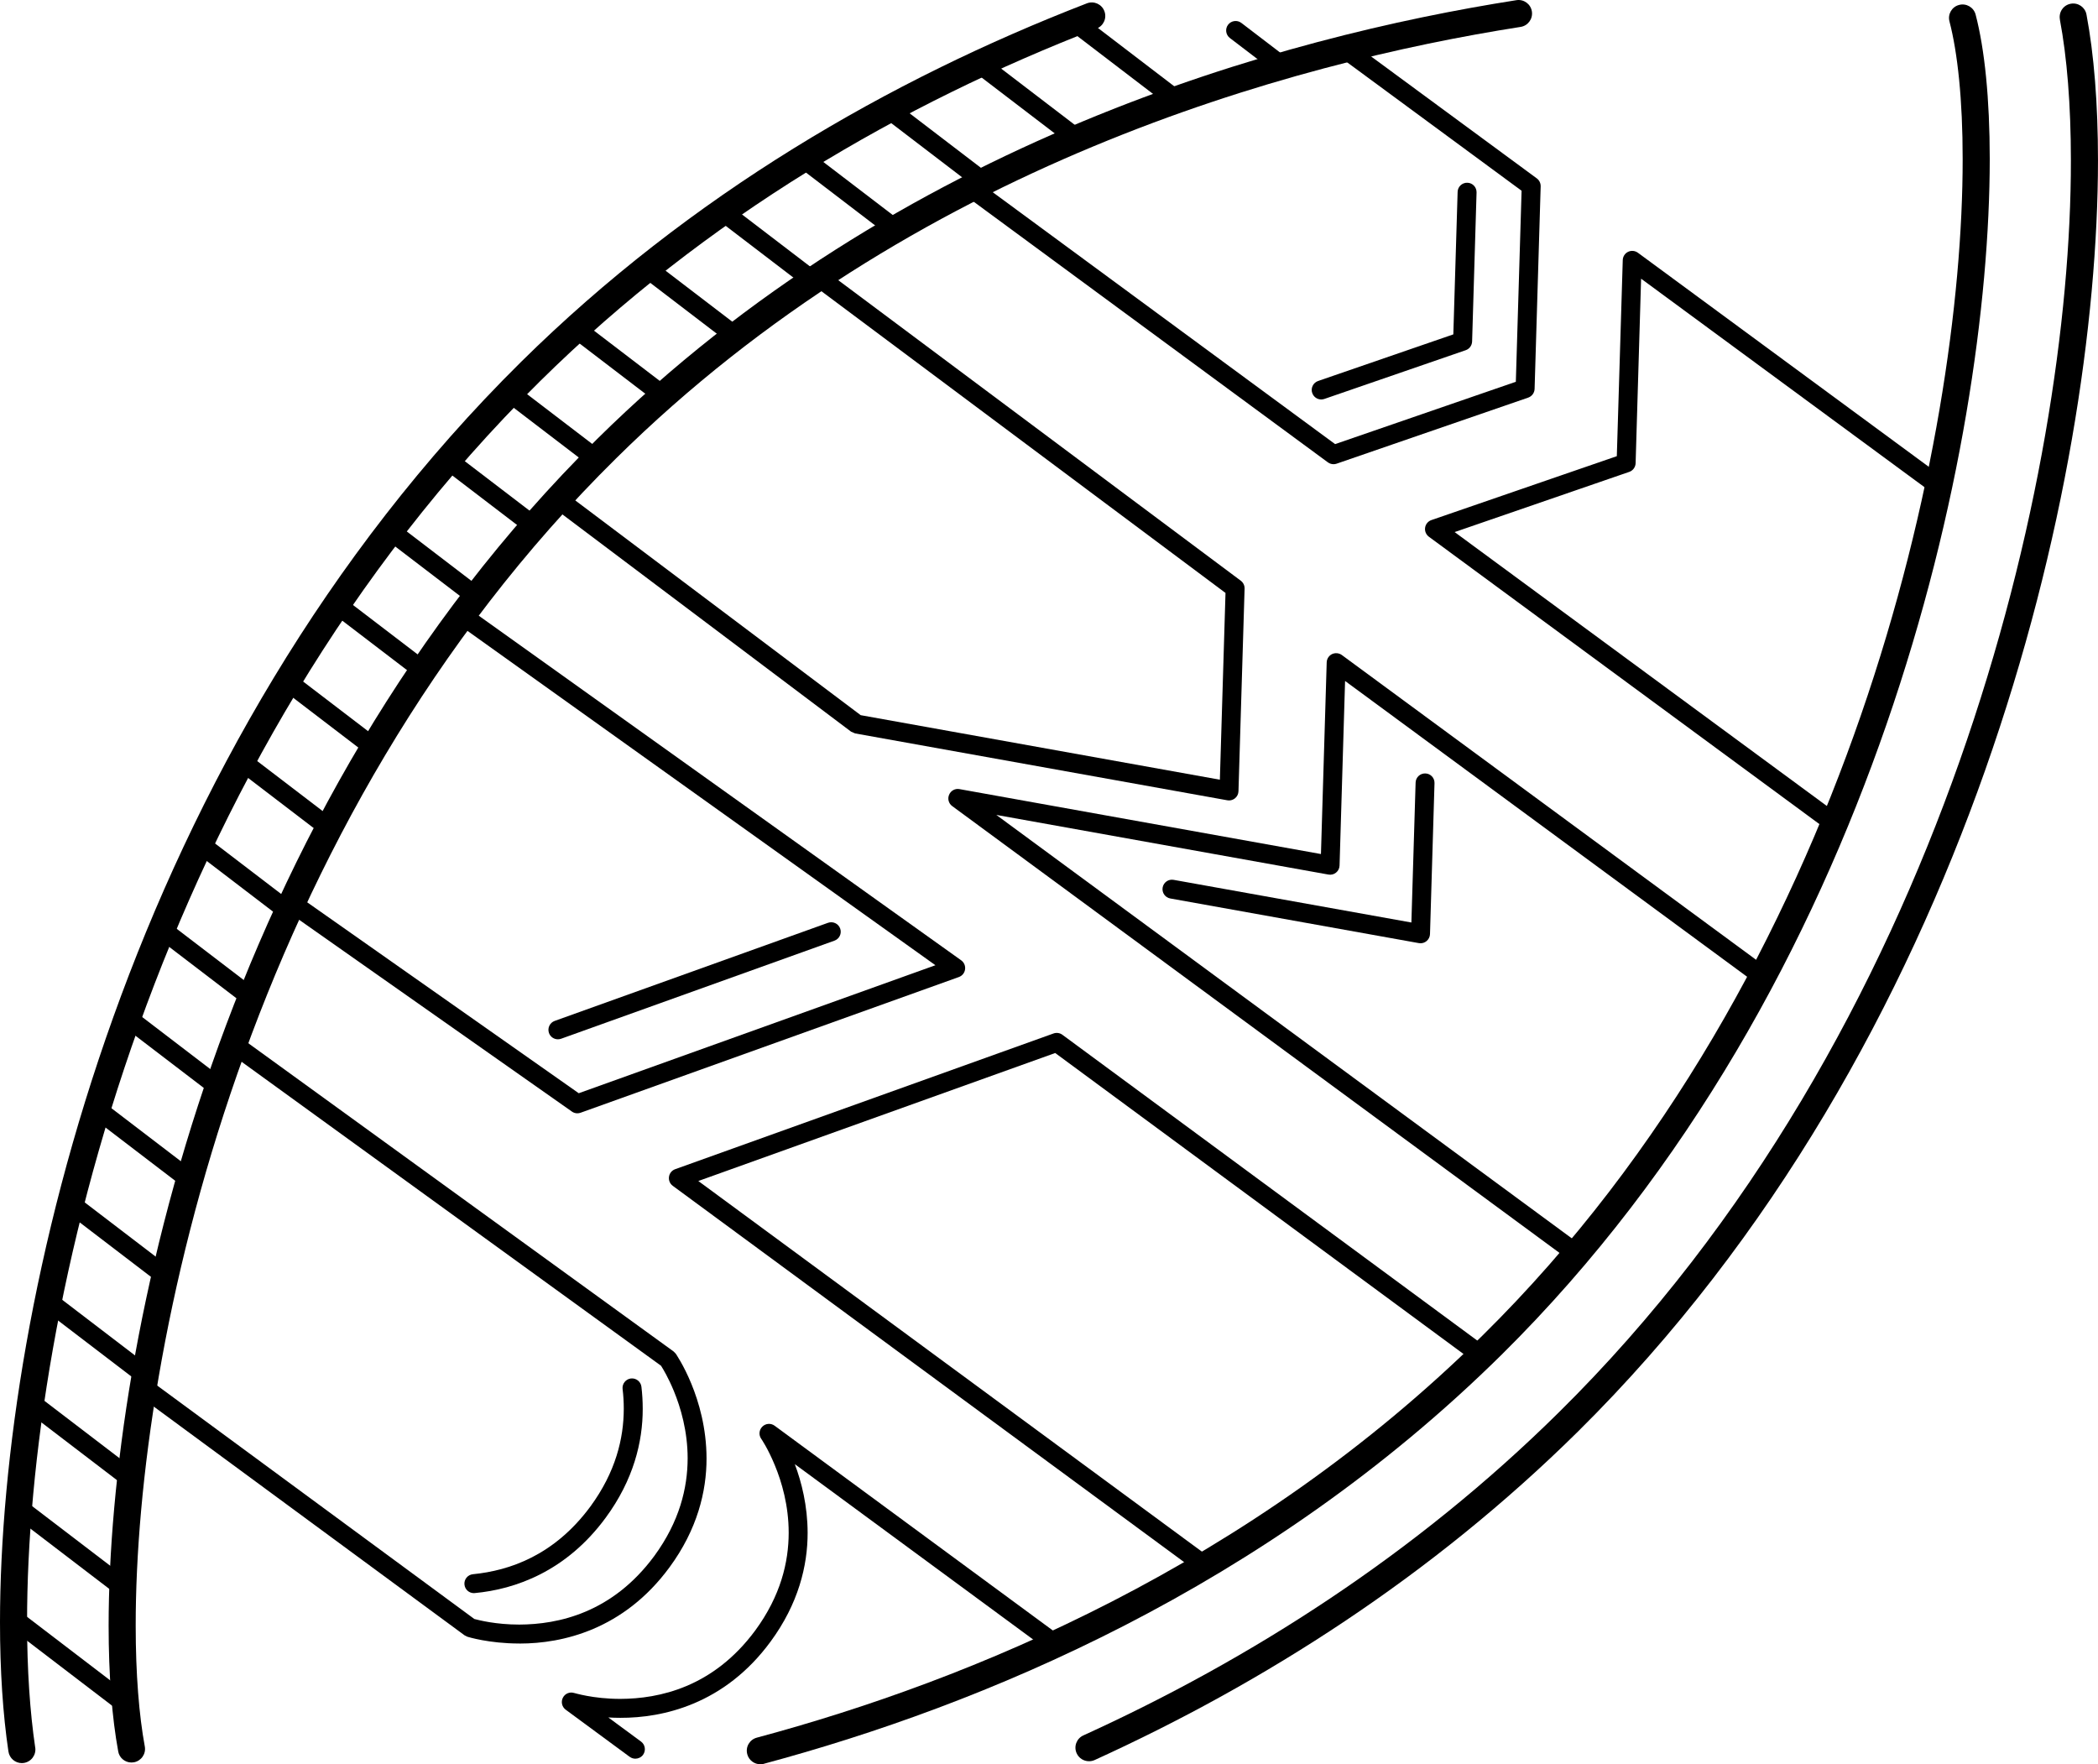 <svg id="_Слой_2" xmlns="http://www.w3.org/2000/svg" viewBox="0 0 109.818 92.35"><g id="Layer_1"><g><path d="m.441,91.681c-.288-1.944-.441-4.219-.441-6.764h0c.009-16.847,6.72-45.647,27.267-65.966h0C36.151,10.174,46.573,4.165,56.892.175h0c.363-.142.775.041.914.404h0c.143.366-.041.775-.404.917h0c-10.173,3.933-20.418,9.849-29.139,18.464h0C8.078,39.88,1.408,68.408,1.417,84.917h0c0,2.487.151,4.698.426,6.556h0l.002.002c.056.387-.212.747-.599.805h0c-.035.005-.07.008-.104.008h0c-.345,0-.649-.253-.7-.606H.441Z"/><path d="m6.188,91.677c-.323-1.756-.502-3.977-.502-6.581h0c.009-14.961,5.855-42.617,25.565-62.111h0C47.061,7.368,67.184,1.92,79.376.009h0c.388-.061.749.204.809.589h0c.06.388-.204.75-.589.81h0c-12.028,1.884-31.862,7.279-47.348,22.586h0C12.91,43.075,7.095,70.463,7.103,85.096h0c0,2.537.175,4.687.477,6.324h0c.07.385-.186.754-.568.825h0c-.044.008-.088.012-.131.012h0c-.337,0-.634-.239-.694-.58h0Z"/><path d="m56.357,91.775c-.163-.356-.005-.777.351-.937h0c8.743-3.98,17.378-9.486,24.883-16.904h0c20.19-19.925,26.819-49.12,26.808-65.531h0c0-2.914-.206-5.423-.577-7.379h.003c-.074-.387.179-.757.563-.828h0c.386-.073.756.18.827.564h0c.392,2.078.602,4.661.602,7.643h0c-.011,16.747-6.671,46.202-27.228,66.538h0c-7.645,7.555-16.423,13.149-25.292,17.187h0c-.096.042-.195.062-.294.062h0c-.27,0-.527-.153-.646-.415h0Z"/><path d="m39.116,91.825c-.104-.38.119-.767.499-.869h0c11.173-2.999,25.818-9.026,37.994-21.058h0c19.268-19.014,25.134-46.966,25.125-61.572h0c.002-3.089-.265-5.577-.691-7.205h0c-.1-.379.126-.765.503-.863h0c.379-.102.766.126.866.503h0c.475,1.82.738,4.393.74,7.565h0c-.009,14.936-5.899,43.142-25.548,62.581h0c-12.417,12.266-27.295,18.374-38.619,21.416h0v.003c-.061.016-.123.023-.184.023h0c-.314,0-.601-.209-.686-.524h0Z"/><path d="m69.505,24.2l-18.812-13.843c-.222-.162-.267-.475-.107-.694h0c.163-.22.472-.268.694-.105h0l18.605,13.689,9.46-3.263.301-10-9.666-7.115c-.221-.16-.268-.473-.105-.692h0c.162-.223.472-.269.694-.105h0l9.875,7.267c.13.096.204.252.201.415h0l-.318,10.605c-.007.206-.14.385-.335.454h0l-10.03,3.459c-.052.018-.106.026-.159.026h0c-.106,0-.21-.034-.297-.098h0Z"/><path d="m68.688,20.575c-.092-.259.048-.543.308-.633h0l7.077-2.439.225-7.459c.007-.272.236-.488.512-.478h0c.273.007.487.236.479.509h0l-.233,7.802c-.007.206-.14.388-.335.454h0l-7.401,2.552c-.053.018-.107.027-.161.027h0c-.206,0-.398-.129-.469-.334h0Z"/><path d="m95.676,43.461l-20.883-15.367c-.148-.11-.225-.295-.197-.476h0c.027-.182.156-.336.329-.395h0l9.706-3.345.311-10.264c.005-.184.112-.352.278-.432h0c.165-.08.362-.062.512.046h0l15.761,11.598v.003c.221.16.27.473.106.693h0c-.163.221-.476.267-.694.103h0l-15.003-11.037-.287,9.661c-.007.204-.14.386-.335.452h0l-9.138,3.15,20.124,14.809c.219.163.267.473.103.693h0c-.098.132-.248.201-.4.201h0c-.102,0-.205-.031-.293-.096h0Z"/><path d="m27.183,86.028c-1.588,0-2.685-.345-2.717-.354h0l-.146-.073-16.918-12.451c-.222-.161-.27-.472-.105-.693h0c.161-.221.472-.269.693-.107h0l16.84,12.395c.241.063,1.125.292,2.352.292h0c2.03-.007,4.861-.604,7.063-3.586h0c1.327-1.811,1.745-3.568,1.749-5.112h0c0-1.419-.362-2.658-.726-3.538h0c-.287-.693-.562-1.148-.667-1.312h0l-22.619-16.392c-.222-.159-.271-.472-.109-.693h0c.159-.222.47-.271.69-.112h0l22.691,16.446.117.118c.024.043,1.607,2.307,1.612,5.484h0c.002,1.725-.483,3.721-1.939,5.7h0c-2.406,3.274-5.617,3.99-7.831,3.99h-.032Z"/><path d="m24.311,82.942c-.027-.271.173-.516.447-.541h0c1.915-.189,4.257-.985,6.146-3.544h0c1.327-1.812,1.744-3.568,1.747-5.112h0c0-.36-.02-.705-.062-1.038h0c-.031-.27.162-.518.434-.552h0c.271-.031.52.162.552.434h0c.044.369.068.757.068,1.156h0c.003,1.724-.483,3.72-1.938,5.698h0c-2.068,2.816-4.743,3.749-6.853,3.945h0c-.017.002-.033.003-.049.003h0c-.251,0-.468-.192-.491-.449h0Z"/><path d="m32.964,91.962l-3.355-2.471c-.194-.145-.256-.407-.146-.624h0c.109-.218.358-.322.59-.249h0c.004-.007.976.309,2.418.309h0c2.032-.007,4.862-.603,7.064-3.585h0c1.328-1.812,1.746-3.568,1.748-5.111h0c0-1.42-.361-2.658-.727-3.538h0c-.363-.883-.709-1.379-.711-1.381h0c-.14-.199-.112-.469.061-.638h0c.174-.17.443-.191.641-.046h0l15.002,11.041.003.002c.219.162.268.474.104.693h0c-.164.222-.476.267-.694.104h0l-13.358-9.829c.352.937.668,2.174.671,3.591h0c.003,1.724-.484,3.72-1.94,5.699h0c-2.416,3.289-5.646,3.996-7.864,3.989h0c-.22,0-.43-.007-.629-.019h0l1.713,1.262c.22.162.265.473.105.695h0c-.099.131-.25.201-.402.201h0c-.102,0-.205-.031-.293-.097h0Z"/><path d="m64.247,41.891l-19.487-3.501-.211-.092-15.634-11.766c-.22-.165-.263-.477-.099-.693h0c.165-.22.475-.264.693-.099h0l15.543,11.695,18.801,3.378.295-9.776-21.52-16.068c-.22-.162-.266-.474-.103-.693h0c.164-.22.474-.265.695-.101h0l21.728,16.222c.131.099.204.252.199.414h0l-.32,10.606c-.005.145-.069.279-.184.371h0c-.089.072-.198.11-.311.11h0c-.028,0-.058-.002-.087-.008h0Z"/><path d="m81.995,65.85l-32.154-23.657c-.186-.138-.252-.383-.16-.594h0c.089-.214.314-.336.541-.294h0l18.922,3.399.301-10.033c.005-.184.113-.351.278-.432h0c.165-.077.364-.061.512.046h0l22.301,16.407v.002c.22.16.269.473.105.693h0c-.163.22-.476.266-.695.105h0l-21.539-15.847-.289,9.661c-.005.144-.069.279-.184.371h0c-.112.092-.257.127-.399.101h0l-17.384-3.122,30.435,22.393c.221.161.267.473.105.693h0c-.098.132-.248.201-.401.201h0c-.102,0-.205-.031-.294-.096h0Z"/><path d="m74.271,49.367l-13.012-2.337c-.27-.048-.449-.305-.401-.575h0c.048-.27.305-.449.575-.4h0l12.445,2.233.221-7.324c.007-.273.235-.487.508-.479h0c.275.007.49.233.481.509h0l-.236,7.9c-.004.144-.07.277-.183.369h0c-.09.073-.198.111-.312.111h0c-.028,0-.058-.003-.087-.008h0Z"/><path d="m29.935,58.183l-14.551-10.23c-.224-.158-.278-.466-.121-.69h0c.158-.226.467-.28.692-.121h0l14.339,10.082,18.67-6.7-25.021-17.878c-.224-.157-.274-.468-.116-.692h0c.159-.221.471-.273.692-.113h0l25.796,18.428c.148.107.227.29.2.473h0c-.024.183-.149.336-.321.399h0l-19.806,7.105c-.055.019-.111.029-.168.029h0c-.101,0-.201-.031-.285-.091h0Z"/><path d="m28.736,54.073c-.092-.258.043-.543.301-.635h0l14.306-5.135c.258-.091.543.042.635.3h0c.094.258-.041.543-.299.635h0l-14.308,5.134c-.056.019-.112.029-.168.029h0c-.203,0-.394-.125-.467-.328h0Z"/><path d="m62.475,82.13l-27.261-20.06c-.148-.11-.222-.291-.196-.473h0c.027-.184.15-.334.322-.396h0l19.806-7.105c.154-.056.33-.03.463.068h0l22.155,16.329.002.003c.22.162.266.472.103.691h0c-.163.221-.475.267-.694.105h0l-21.941-16.173-18.681,6.7,26.513,19.513c.22.16.266.472.104.694h0c-.098.13-.248.199-.4.199h0c-.103,0-.206-.031-.294-.097h0Z"/><path d="m12.426,40.293l4.574,3.495c.153-.298.309-.595.467-.892l-4.563-3.486c-.16.294-.32.588-.478.883Zm2.363-4.195l4.534,3.465c.168-.285.348-.567.519-.851l-4.53-3.462c-.174.283-.354.564-.524.849Zm11.55-15.174l4.536,3.466c.233-.238.459-.48.696-.716l-4.536-3.466c-.234.237-.467.476-.696.716Zm-18.058,28.201l4.69,3.583c.125-.32.247-.64.376-.96l-4.671-3.569c-.134.315-.265.631-.395.946Zm1.977-4.488l4.624,3.533c.14-.31.274-.62.418-.93l-4.612-3.524c-.149.307-.286.613-.43.921Zm-6.696,18.882l4.97,3.798c.078-.355.154-.708.238-1.066l-4.936-3.772c-.091.348-.186.696-.271,1.041Zm2.897,18.966l-5.432-4.149c-.035.391-.074.786-.102,1.169l5.495,4.199c.009-.399.021-.804.039-1.219Zm-1.531-23.921l4.859,3.713c.095-.341.19-.684.29-1.026l-4.834-3.694c-.105.336-.215.673-.315,1.008Zm-3.398,15.404l5.259,4.018c.039-.382.08-.765.125-1.155l-5.223-3.99c-.058.38-.108.753-.161,1.128Zm.89-5.321l5.099,3.895c.061-.366.123-.733.188-1.104l-5.064-3.87c-.074.36-.152.723-.223,1.079ZM41.591,8.577l4.826,3.688c.309-.182.616-.366.925-.543l-4.845-3.702c-.303.184-.605.368-.906.557Zm-21.455,19.607l4.507,3.443c.199-.263.4-.525.603-.787l-4.502-3.441c-.203.262-.409.522-.608.784Zm-13.635,25.58l4.77,3.644c.109-.33.221-.66.335-.99l-4.745-3.627c-.119.324-.245.649-.359.973Zm10.863-21.698l4.511,3.447c.184-.276.363-.554.551-.828l-4.508-3.444c-.189.273-.368.551-.554.825ZM56.82.966c-.358.141-.716.284-1.074.429l5.281,4.035c.373-.136.745-.268,1.115-.396l-5.322-4.067ZM.722,84.102c-.005.419-.011.839-.008,1.243l5.933,4.533c-.049-.428-.091-.876-.125-1.345l-5.8-4.432ZM37.403,11.377l4.721,3.607c.29-.197.58-.391.87-.583l-4.746-3.627c-.283.196-.562.402-.845.602Zm-3.938,2.991l4.639,3.545c.271-.211.543-.419.815-.625l-4.656-3.559c-.267.21-.532.425-.797.639Zm-3.691,3.182l4.579,3.499c.252-.226.505-.449.759-.67l-4.589-3.506c-.25.225-.501.448-.749.677Zm16.264-11.573l4.951,3.783c.329-.167.658-.333.987-.494l-4.977-3.804c-.321.17-.642.341-.961.515Zm-22.913,18.492l4.504,3.441c.215-.251.442-.495.662-.743l-4.52-3.454c-.219.25-.431.504-.645.756ZM50.756,3.581l5.101,3.897c.35-.151.7-.304,1.048-.448l-5.134-3.924c-.339.155-.677.314-1.015.475Z"/><path d="m66.563,3.658l-2.186-1.668c-.218-.167-.259-.478-.094-.696h0c.167-.217.479-.259.695-.094h0l2.187,1.671c.22.167.258.478.094.696h0c-.099.127-.245.194-.395.194h0c-.105,0-.212-.034-.302-.104h0Z"/></g></g></svg>